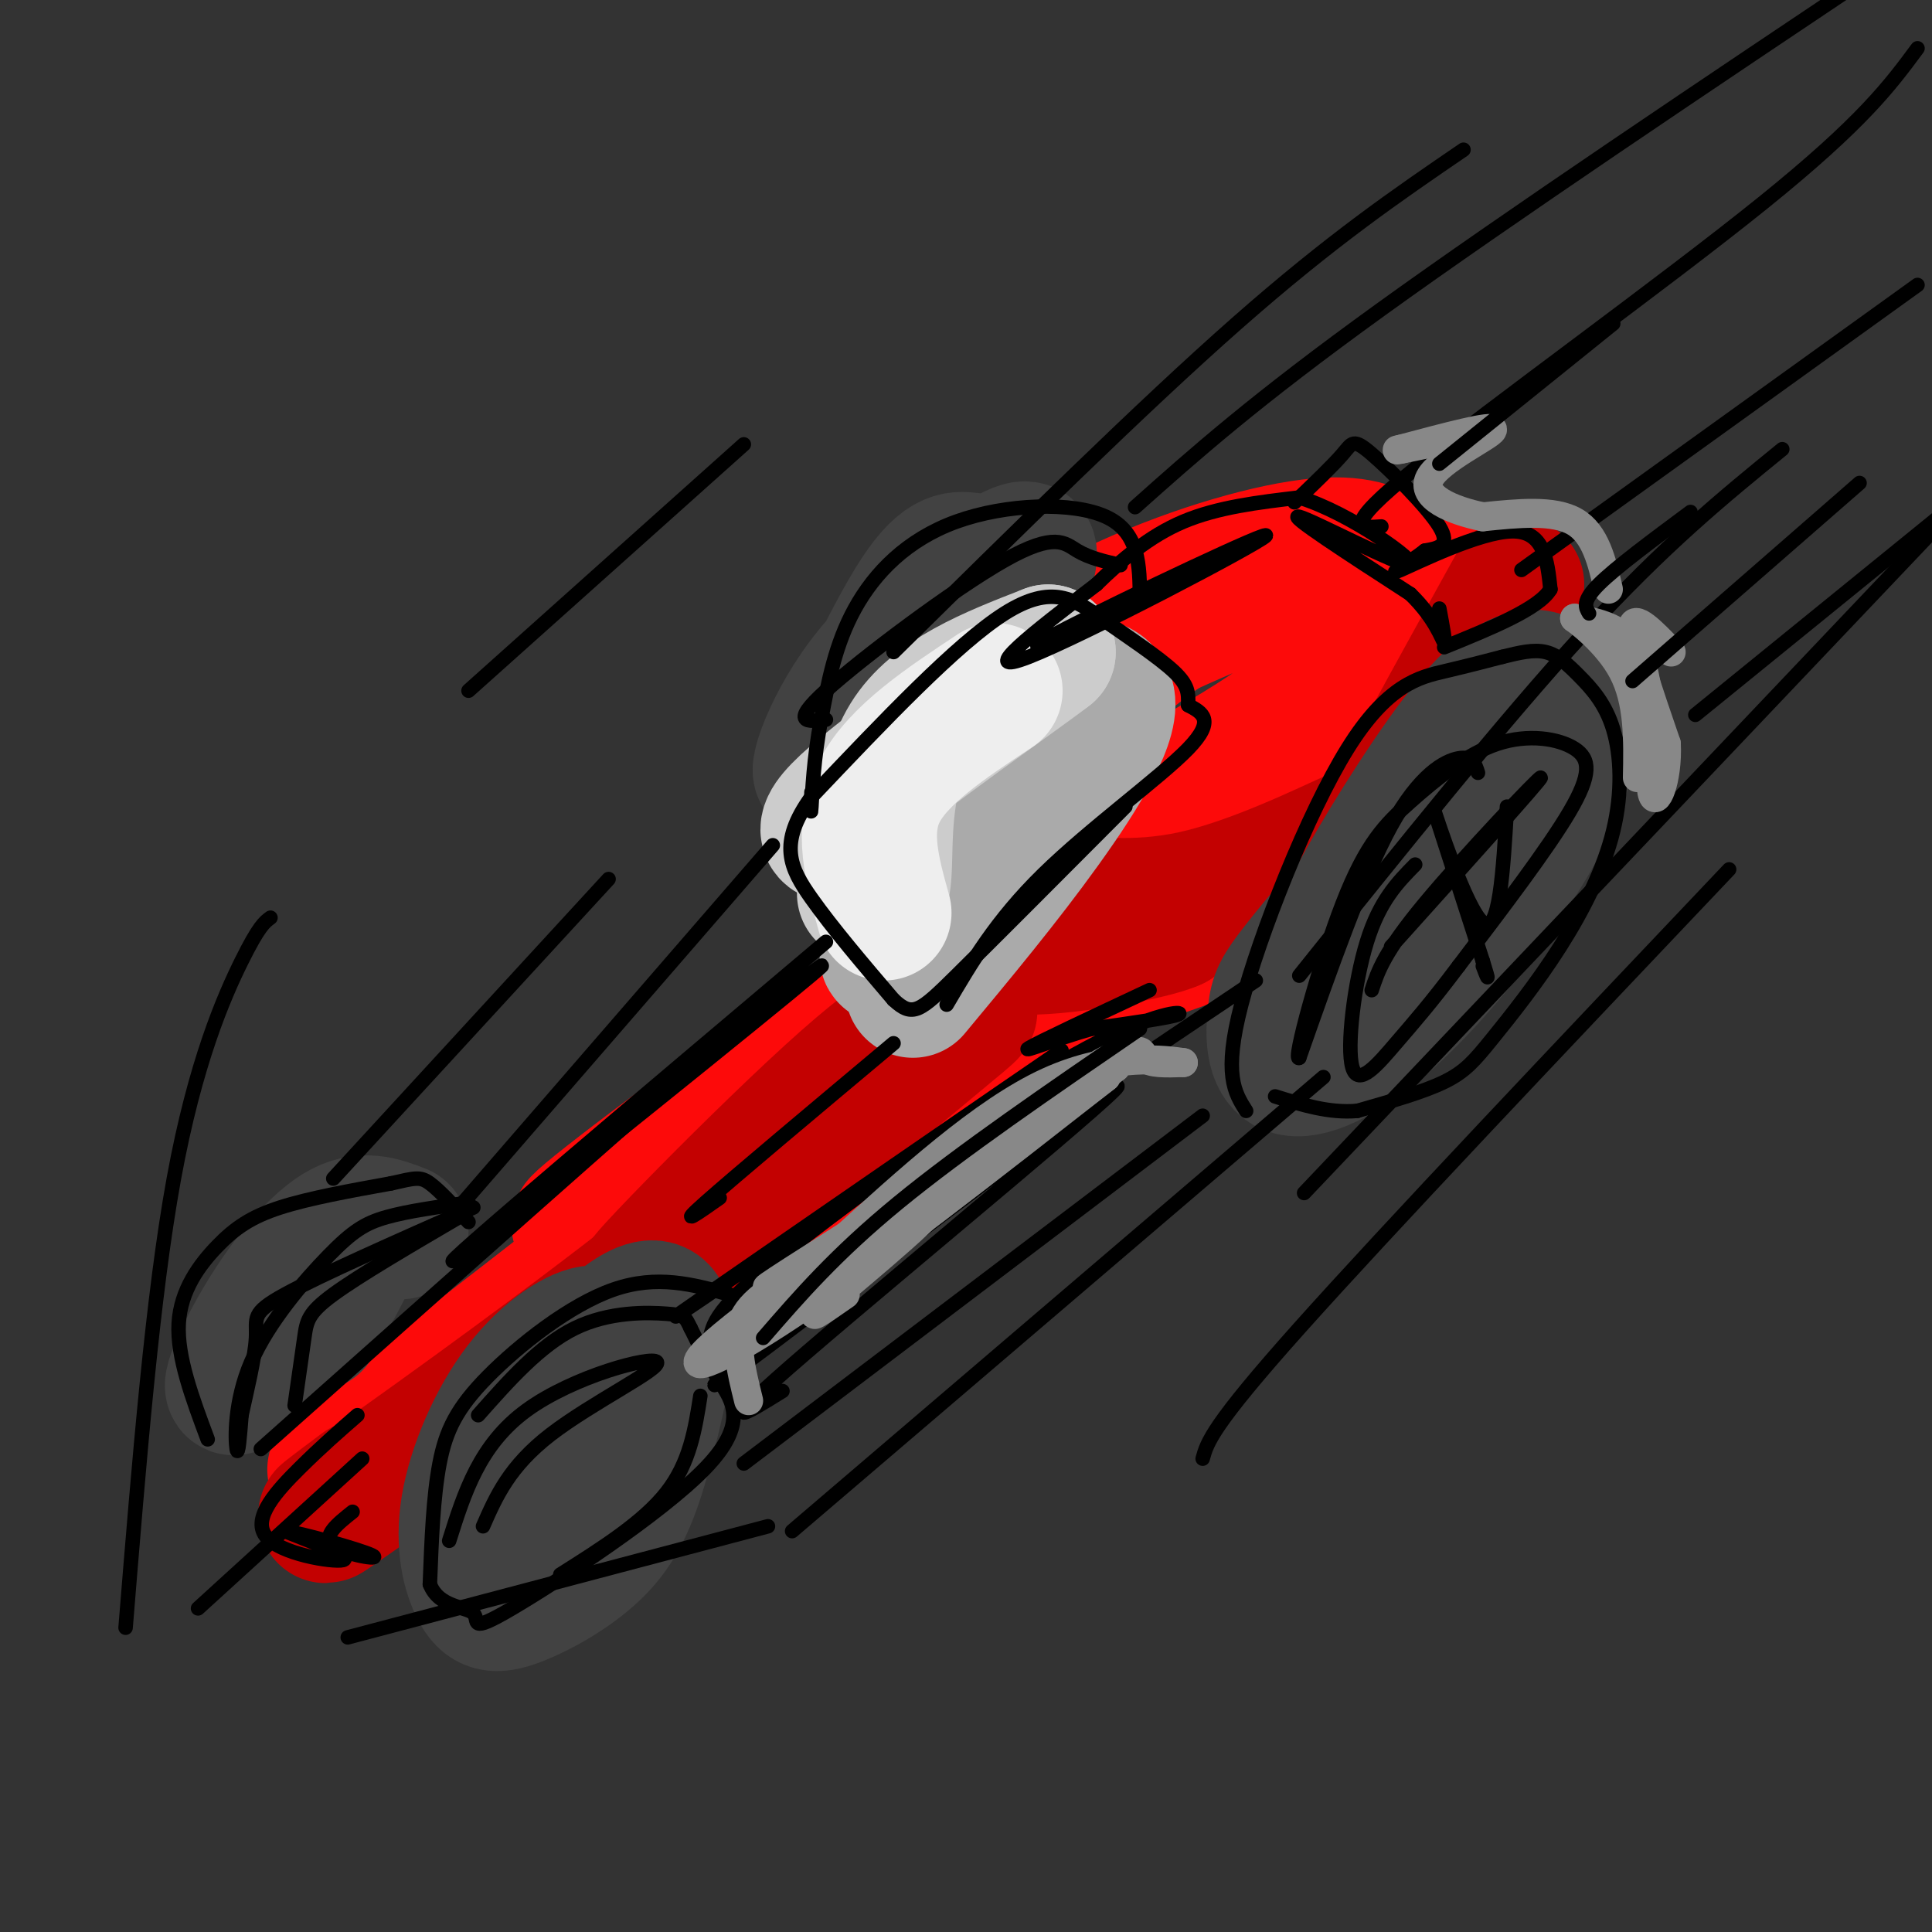 <svg viewBox='0 0 400 400' version='1.1' xmlns='http://www.w3.org/2000/svg' xmlns:xlink='http://www.w3.org/1999/xlink'><rect x="0" y="0" width="400" height="400" fill="#333333" stroke="none"/><g fill='none' stroke='rgb(253,10,10)' stroke-width='28' stroke-linecap='round' stroke-linejoin='round'><path d='M188,151c14.908,-9.550 29.817,-19.099 45,-26c15.183,-6.901 30.641,-11.153 40,-12c9.359,-0.847 12.618,1.710 15,3c2.382,1.290 3.887,1.313 2,6c-1.887,4.687 -7.166,14.038 -20,24c-12.834,9.962 -33.223,20.535 -45,26c-11.777,5.465 -14.942,5.822 -18,6c-3.058,0.178 -6.008,0.177 -10,1c-3.992,0.823 -9.025,2.470 -5,-4c4.025,-6.470 17.108,-21.057 27,-30c9.892,-8.943 16.593,-12.242 25,-16c8.407,-3.758 18.521,-7.975 27,-10c8.479,-2.025 15.324,-1.856 21,-1c5.676,0.856 10.182,2.401 14,5c3.818,2.599 6.946,6.253 8,11c1.054,4.747 0.034,10.587 -3,16c-3.034,5.413 -8.081,10.399 -12,15c-3.919,4.601 -6.709,8.816 -21,16c-14.291,7.184 -40.083,17.338 -56,21c-15.917,3.662 -21.958,0.831 -28,-2'/><path d='M194,200c-5.330,-0.593 -4.655,-1.074 -4,-4c0.655,-2.926 1.292,-8.296 2,-13c0.708,-4.704 1.488,-8.743 11,-19c9.512,-10.257 27.755,-26.731 40,-35c12.245,-8.269 18.493,-8.333 25,-9c6.507,-0.667 13.274,-1.936 18,-2c4.726,-0.064 7.413,1.078 9,3c1.587,1.922 2.074,4.624 2,7c-0.074,2.376 -0.711,4.427 -10,13c-9.289,8.573 -27.232,23.669 -44,35c-16.768,11.331 -32.361,18.897 -42,22c-9.639,3.103 -13.326,1.744 -15,-1c-1.674,-2.744 -1.337,-6.872 -1,-11'/><path d='M184,208c-28.608,20.748 -57.215,41.496 -63,45c-5.785,3.504 11.254,-10.236 42,-32c30.746,-21.764 75.201,-51.552 55,-34c-20.201,17.552 -105.057,82.443 -135,106c-29.943,23.557 -4.971,5.778 20,-12'/><path d='M103,281c38.905,-25.643 126.167,-83.750 130,-84c3.833,-0.250 -75.762,57.357 -105,78c-29.238,20.643 -8.119,4.321 13,-12'/></g>
<g fill='none' stroke='rgb(195,1,1)' stroke-width='28' stroke-linecap='round' stroke-linejoin='round'><path d='M314,121c-9.405,17.011 -18.810,34.022 -23,42c-4.190,7.978 -3.164,6.922 -10,10c-6.836,3.078 -21.533,10.290 -34,13c-12.467,2.710 -22.705,0.917 -23,1c-0.295,0.083 9.352,2.041 19,4'/><path d='M243,191c-4.407,2.190 -24.923,5.666 -32,5c-7.077,-0.666 -0.715,-5.475 -17,11c-16.285,16.475 -55.217,54.235 -60,58c-4.783,3.765 24.584,-26.465 41,-41c16.416,-14.535 19.881,-13.375 23,-14c3.119,-0.625 5.891,-3.036 -5,6c-10.891,9.036 -35.446,29.518 -60,50'/><path d='M133,266c-22.756,17.644 -49.644,36.756 -60,44c-10.356,7.244 -4.178,2.622 2,-2'/></g>
<g fill='none' stroke='rgb(66,66,66)' stroke-width='28' stroke-linecap='round' stroke-linejoin='round'><path d='M108,311c0.568,-6.596 1.136,-13.192 7,-22c5.864,-8.808 17.024,-19.828 21,-18c3.976,1.828 0.767,16.504 -2,27c-2.767,10.496 -5.093,16.812 -10,22c-4.907,5.188 -12.396,9.246 -17,11c-4.604,1.754 -6.322,1.202 -8,-2c-1.678,-3.202 -3.316,-9.054 -2,-17c1.316,-7.946 5.585,-17.985 11,-25c5.415,-7.015 11.976,-11.004 15,-11c3.024,0.004 2.512,4.002 2,8'/><path d='M83,255c-3.967,-1.554 -7.933,-3.109 -13,0c-5.067,3.109 -11.233,10.880 -16,19c-4.767,8.120 -8.133,16.589 -4,12c4.133,-4.589 15.767,-22.235 21,-29c5.233,-6.765 4.067,-2.647 2,2c-2.067,4.647 -5.033,9.824 -8,15'/><path d='M286,203c-1.378,0.365 -2.756,0.730 -4,-1c-1.244,-1.730 -2.354,-5.554 -3,-8c-0.646,-2.446 -0.827,-3.513 4,-12c4.827,-8.487 14.664,-24.394 22,-33c7.336,-8.606 12.171,-9.913 15,-8c2.829,1.913 3.651,7.045 4,11c0.349,3.955 0.226,6.733 -2,12c-2.226,5.267 -6.553,13.024 -13,22c-6.447,8.976 -15.013,19.171 -23,26c-7.987,6.829 -15.394,10.291 -19,9c-3.606,-1.291 -3.410,-7.336 -3,-11c0.410,-3.664 1.033,-4.948 5,-10c3.967,-5.052 11.276,-13.872 18,-20c6.724,-6.128 12.862,-9.564 19,-13'/><path d='M306,167c3.167,-2.167 1.583,-1.083 0,0'/><path d='M213,116c0.268,-2.029 0.536,-4.057 -6,0c-6.536,4.057 -19.876,14.201 -28,25c-8.124,10.799 -11.033,22.254 -8,18c3.033,-4.254 12.010,-24.215 18,-34c5.990,-9.785 8.995,-9.392 12,-9'/></g>
<g fill='none' stroke='rgb(170,170,170)' stroke-width='28' stroke-linecap='round' stroke-linejoin='round'><path d='M224,149c-13.405,4.089 -26.810,8.179 -31,13c-4.190,4.821 0.833,10.375 0,18c-0.833,7.625 -7.524,17.321 -9,18c-1.476,0.679 2.262,-7.661 6,-16'/><path d='M190,182c3.999,-9.656 10.997,-25.794 14,-33c3.003,-7.206 2.011,-5.478 7,-6c4.989,-0.522 15.959,-3.294 18,1c2.041,4.294 -4.845,15.656 -13,27c-8.155,11.344 -17.577,22.672 -27,34'/></g>
<g fill='none' stroke='rgb(204,204,204)' stroke-width='28' stroke-linecap='round' stroke-linejoin='round'><path d='M179,185c1.778,1.022 3.556,2.044 4,-4c0.444,-6.044 -0.444,-19.156 5,-28c5.444,-8.844 17.222,-13.422 29,-18'/><path d='M217,135c-4.422,3.511 -29.978,21.289 -40,30c-10.022,8.711 -4.511,8.356 1,8'/></g>
<g fill='none' stroke='rgb(238,238,238)' stroke-width='28' stroke-linecap='round' stroke-linejoin='round'><path d='M206,143c-10.083,6.667 -20.167,13.333 -24,21c-3.833,7.667 -1.417,16.333 1,25'/></g>
<g fill='none' stroke='rgb(0,0,0)' stroke-width='3' stroke-linecap='round' stroke-linejoin='round'><path d='M171,195c-40.489,34.200 -80.978,68.400 -77,66c3.978,-2.400 52.422,-41.400 69,-55c16.578,-13.600 1.289,-1.800 -14,10'/><path d='M149,216c-18.167,15.667 -56.583,49.833 -95,84'/><path d='M74,293c-3.732,3.250 -7.464,6.500 -12,11c-4.536,4.500 -9.875,10.250 -7,14c2.875,3.750 13.964,5.500 16,5c2.036,-0.500 -4.982,-3.250 -12,-6'/><path d='M59,317c2.738,0.238 15.583,3.833 18,5c2.417,1.167 -5.595,-0.095 -8,-2c-2.405,-1.905 0.798,-4.452 4,-7'/><path d='M149,248c-4.500,3.167 -9.000,6.333 -3,1c6.000,-5.333 22.500,-19.167 39,-33'/><path d='M147,277c0.738,-3.482 1.476,-6.964 21,-22c19.524,-15.036 57.833,-41.625 51,-37c-6.833,4.625 -58.810,40.464 -74,51c-15.190,10.536 6.405,-4.232 28,-19'/><path d='M173,250c14.750,-9.952 37.625,-25.333 52,-33c14.375,-7.667 20.250,-7.619 19,-7c-1.250,0.619 -9.625,1.810 -18,3'/><path d='M226,213c-6.800,1.889 -14.800,5.111 -13,4c1.800,-1.111 13.400,-6.556 25,-12'/><path d='M196,208c5.111,-8.711 10.222,-17.422 20,-27c9.778,-9.578 24.222,-20.022 30,-26c5.778,-5.978 2.889,-7.489 0,-9'/><path d='M246,146c0.038,-2.448 0.134,-4.069 -3,-7c-3.134,-2.931 -9.498,-7.174 -15,-11c-5.502,-3.826 -10.144,-7.236 -20,-1c-9.856,6.236 -24.928,22.118 -40,38'/><path d='M168,165c-6.978,9.644 -4.422,14.756 0,21c4.422,6.244 10.711,13.622 17,21'/><path d='M185,207c3.978,3.711 5.422,2.489 13,-5c7.578,-7.489 21.289,-21.244 35,-35'/><path d='M224,131c-7.446,2.560 -14.893,5.119 -3,-1c11.893,-6.119 43.125,-20.917 41,-19c-2.125,1.917 -37.607,20.548 -49,25c-11.393,4.452 1.304,-5.274 14,-15'/><path d='M227,121c5.111,-5.000 10.889,-10.000 18,-13c7.111,-3.000 15.556,-4.000 24,-5'/><path d='M269,103c10.560,3.179 24.958,13.625 23,14c-1.958,0.375 -20.274,-9.321 -23,-10c-2.726,-0.679 10.137,7.661 23,16'/><path d='M292,123c5.178,5.022 6.622,9.578 7,10c0.378,0.422 -0.311,-3.289 -1,-7'/><path d='M268,104c3.982,-3.810 7.964,-7.619 10,-10c2.036,-2.381 2.125,-3.333 6,0c3.875,3.333 11.536,10.952 14,15c2.464,4.048 -0.268,4.524 -3,5'/><path d='M295,114c-2.869,2.298 -8.542,5.542 -5,4c3.542,-1.542 16.298,-7.869 23,-8c6.702,-0.131 7.351,5.935 8,12'/><path d='M321,122c-2.333,4.000 -12.167,8.000 -22,12'/><path d='M258,230c-2.387,-3.762 -4.774,-7.524 -1,-22c3.774,-14.476 13.708,-39.667 22,-53c8.292,-13.333 14.940,-14.810 20,-16c5.060,-1.190 8.530,-2.095 12,-3'/><path d='M311,136c3.575,-0.884 6.512,-1.594 9,-1c2.488,0.594 4.526,2.491 7,5c2.474,2.509 5.382,5.629 7,11c1.618,5.371 1.945,12.995 0,21c-1.945,8.005 -6.160,16.393 -11,24c-4.840,7.607 -10.303,14.433 -14,19c-3.697,4.567 -5.628,6.876 -10,9c-4.372,2.124 -11.186,4.062 -18,6'/><path d='M281,230c-5.833,0.500 -11.417,-1.250 -17,-3'/><path d='M306,160c-0.556,-1.756 -1.111,-3.511 -4,-3c-2.889,0.511 -8.111,3.289 -14,14c-5.889,10.711 -12.444,29.356 -19,48'/><path d='M269,219c-1.523,1.260 4.168,-19.589 9,-32c4.832,-12.411 8.803,-16.384 14,-21c5.197,-4.616 11.620,-9.877 18,-12c6.380,-2.123 12.718,-1.110 16,1c3.282,2.110 3.509,5.317 -1,13c-4.509,7.683 -13.755,19.841 -23,32'/><path d='M302,200c-5.941,7.907 -9.293,11.676 -13,16c-3.707,4.324 -7.767,9.203 -9,5c-1.233,-4.203 0.362,-17.486 3,-26c2.638,-8.514 6.319,-12.257 10,-16'/><path d='M312,167c-0.778,13.378 -1.556,26.756 -5,24c-3.444,-2.756 -9.556,-21.644 -10,-23c-0.444,-1.356 4.778,14.822 10,31'/><path d='M307,199c1.667,5.333 0.833,3.167 0,1'/><path d='M284,205c1.289,-3.933 2.578,-7.867 11,-18c8.422,-10.133 23.978,-26.467 24,-26c0.022,0.467 -15.489,17.733 -31,35'/><path d='M236,124c-0.036,-6.899 -0.071,-13.798 -7,-17c-6.929,-3.202 -20.750,-2.708 -31,1c-10.250,3.708 -16.929,10.631 -21,18c-4.071,7.369 -5.536,15.185 -7,23'/><path d='M170,149c-1.533,7.711 -1.867,15.489 -2,18c-0.133,2.511 -0.067,-0.244 0,-3'/><path d='M232,117c-3.208,-0.726 -6.417,-1.452 -9,-3c-2.583,-1.548 -4.542,-3.917 -15,2c-10.458,5.917 -29.417,20.119 -37,27c-7.583,6.881 -3.792,6.440 0,6'/><path d='M43,298c-3.190,-8.542 -6.381,-17.083 -6,-24c0.381,-6.917 4.333,-12.208 8,-16c3.667,-3.792 7.048,-6.083 13,-8c5.952,-1.917 14.476,-3.458 23,-5'/><path d='M81,245c5.000,-1.133 6.000,-1.467 8,0c2.000,1.467 5.000,4.733 8,8'/><path d='M97,249c-6.285,0.874 -12.571,1.748 -17,3c-4.429,1.252 -7.002,2.882 -12,8c-4.998,5.118 -12.423,13.724 -16,22c-3.577,8.276 -3.308,16.222 -3,18c0.308,1.778 0.654,-2.611 1,-7'/><path d='M50,293c0.940,-4.381 2.792,-11.833 3,-16c0.208,-4.167 -1.226,-5.048 6,-9c7.226,-3.952 23.113,-10.976 39,-18'/><path d='M95,252c-10.356,6.067 -20.711,12.133 -26,16c-5.289,3.867 -5.511,5.533 -6,9c-0.489,3.467 -1.244,8.733 -2,14'/><path d='M151,268c-7.488,-2.071 -14.976,-4.143 -24,-1c-9.024,3.143 -19.583,11.500 -26,18c-6.417,6.500 -8.690,11.143 -10,18c-1.310,6.857 -1.655,15.929 -2,25'/><path d='M89,328c1.875,4.884 7.563,4.593 9,6c1.437,1.407 -1.378,4.511 8,-1c9.378,-5.511 30.948,-19.638 40,-29c9.052,-9.362 5.586,-13.961 3,-18c-2.586,-4.039 -4.293,-7.520 -6,-11'/><path d='M143,275c-1.167,-2.345 -1.083,-2.708 -5,-3c-3.917,-0.292 -11.833,-0.512 -19,3c-7.167,3.512 -13.583,10.756 -20,18'/><path d='M93,319c3.137,-9.946 6.274,-19.893 16,-27c9.726,-7.107 26.042,-11.375 27,-10c0.958,1.375 -13.440,8.393 -22,15c-8.560,6.607 -11.280,12.804 -14,19'/><path d='M116,326c8.583,-5.417 17.167,-10.833 22,-17c4.833,-6.167 5.917,-13.083 7,-20'/><path d='M162,288c-7.732,4.810 -15.464,9.619 5,-8c20.464,-17.619 69.125,-57.667 64,-55c-5.125,2.667 -64.036,48.048 -79,59c-14.964,10.952 14.018,-12.524 43,-36'/><path d='M195,248c18.000,-13.500 41.500,-29.250 65,-45'/><path d='M154,303c0.000,0.000 95.000,-72.000 95,-72'/><path d='M164,317c0.000,0.000 110.000,-94.000 110,-94'/><path d='M315,118c0.000,0.000 82.000,-59.000 82,-59'/><path d='M286,109c-4.333,0.333 -8.667,0.667 7,-12c15.667,-12.667 51.333,-38.333 72,-55c20.667,-16.667 26.333,-24.333 32,-32'/><path d='M235,105c12.333,-11.000 24.667,-22.000 51,-41c26.333,-19.000 66.667,-46.000 107,-73'/><path d='M351,148c0.000,0.000 64.000,-52.000 64,-52'/><path d='M270,247c0.000,0.000 170.000,-179.000 170,-179'/><path d='M269,202c21.167,-26.417 42.333,-52.833 59,-71c16.667,-18.167 28.833,-28.083 41,-38'/><path d='M185,135c25.667,-25.333 51.333,-50.667 71,-68c19.667,-17.333 33.333,-26.667 47,-36'/><path d='M95,250c0.000,0.000 65.000,-75.000 65,-75'/><path d='M69,244c0.000,0.000 57.000,-62.000 57,-62'/><path d='M41,333c0.000,0.000 34.000,-31.000 34,-31'/><path d='M72,339c0.000,0.000 87.000,-23.000 87,-23'/><path d='M26,337c2.800,-34.467 5.600,-68.933 10,-93c4.400,-24.067 10.400,-37.733 14,-45c3.600,-7.267 4.800,-8.133 6,-9'/><path d='M97,143c0.000,0.000 57.000,-51.000 57,-51'/><path d='M249,302c0.917,-3.333 1.833,-6.667 20,-27c18.167,-20.333 53.583,-57.667 89,-95'/></g>
<g fill='none' stroke='rgb(136,136,136)' stroke-width='6' stroke-linecap='round' stroke-linejoin='round'><path d='M175,268c-4.905,3.423 -9.810,6.845 -3,1c6.810,-5.845 25.333,-20.958 22,-21c-3.333,-0.042 -28.524,14.988 -34,18c-5.476,3.012 8.762,-5.994 23,-15'/><path d='M183,251c8.024,-5.332 16.584,-11.161 8,-5c-8.584,6.161 -34.311,24.313 -43,32c-8.689,7.687 -0.340,4.911 16,-6c16.340,-10.911 40.670,-29.955 65,-49'/><path d='M229,223c-7.702,5.893 -59.458,45.125 -66,49c-6.542,3.875 32.131,-27.607 51,-42c18.869,-14.393 17.935,-11.696 17,-9'/><path d='M231,221c-8.898,7.242 -39.643,29.848 -42,31c-2.357,1.152 23.673,-19.152 36,-28c12.327,-8.848 10.951,-6.242 12,-5c1.049,1.242 4.525,1.121 8,1'/><path d='M245,220c-3.022,-0.467 -14.578,-2.133 -28,4c-13.422,6.133 -28.711,20.067 -44,34'/><path d='M173,258c-11.111,7.867 -16.889,10.533 -19,15c-2.111,4.467 -0.556,10.733 1,17'/><path d='M333,122c-1.333,-5.750 -2.667,-11.500 -7,-14c-4.333,-2.500 -11.667,-1.750 -19,-1'/><path d='M307,107c-6.429,-1.321 -13.000,-4.125 -11,-8c2.000,-3.875 12.571,-8.821 13,-10c0.429,-1.179 -9.286,1.411 -19,4'/><path d='M290,93c-2.333,0.500 1.333,-0.250 5,-1'/><path d='M346,135c-3.917,-4.083 -7.833,-8.167 -8,-5c-0.167,3.167 3.417,13.583 7,24'/><path d='M345,154c0.357,7.405 -2.250,13.917 -3,10c-0.750,-3.917 0.357,-18.262 -2,-26c-2.357,-7.738 -8.179,-8.869 -14,-10'/><path d='M326,128c-0.089,-0.089 6.689,4.689 10,11c3.311,6.311 3.156,14.156 3,22'/></g>
<g fill='none' stroke='rgb(0,0,0)' stroke-width='3' stroke-linecap='round' stroke-linejoin='round'><path d='M158,277c7.500,-8.667 15.000,-17.333 28,-28c13.000,-10.667 31.500,-23.333 50,-36'/><path d='M338,141c0.000,0.000 47.000,-41.000 47,-41'/><path d='M329,127c-0.750,-1.250 -1.500,-2.500 2,-6c3.500,-3.500 11.250,-9.250 19,-15'/><path d='M298,96c0.000,0.000 36.000,-29.000 36,-29'/></g>
</svg>